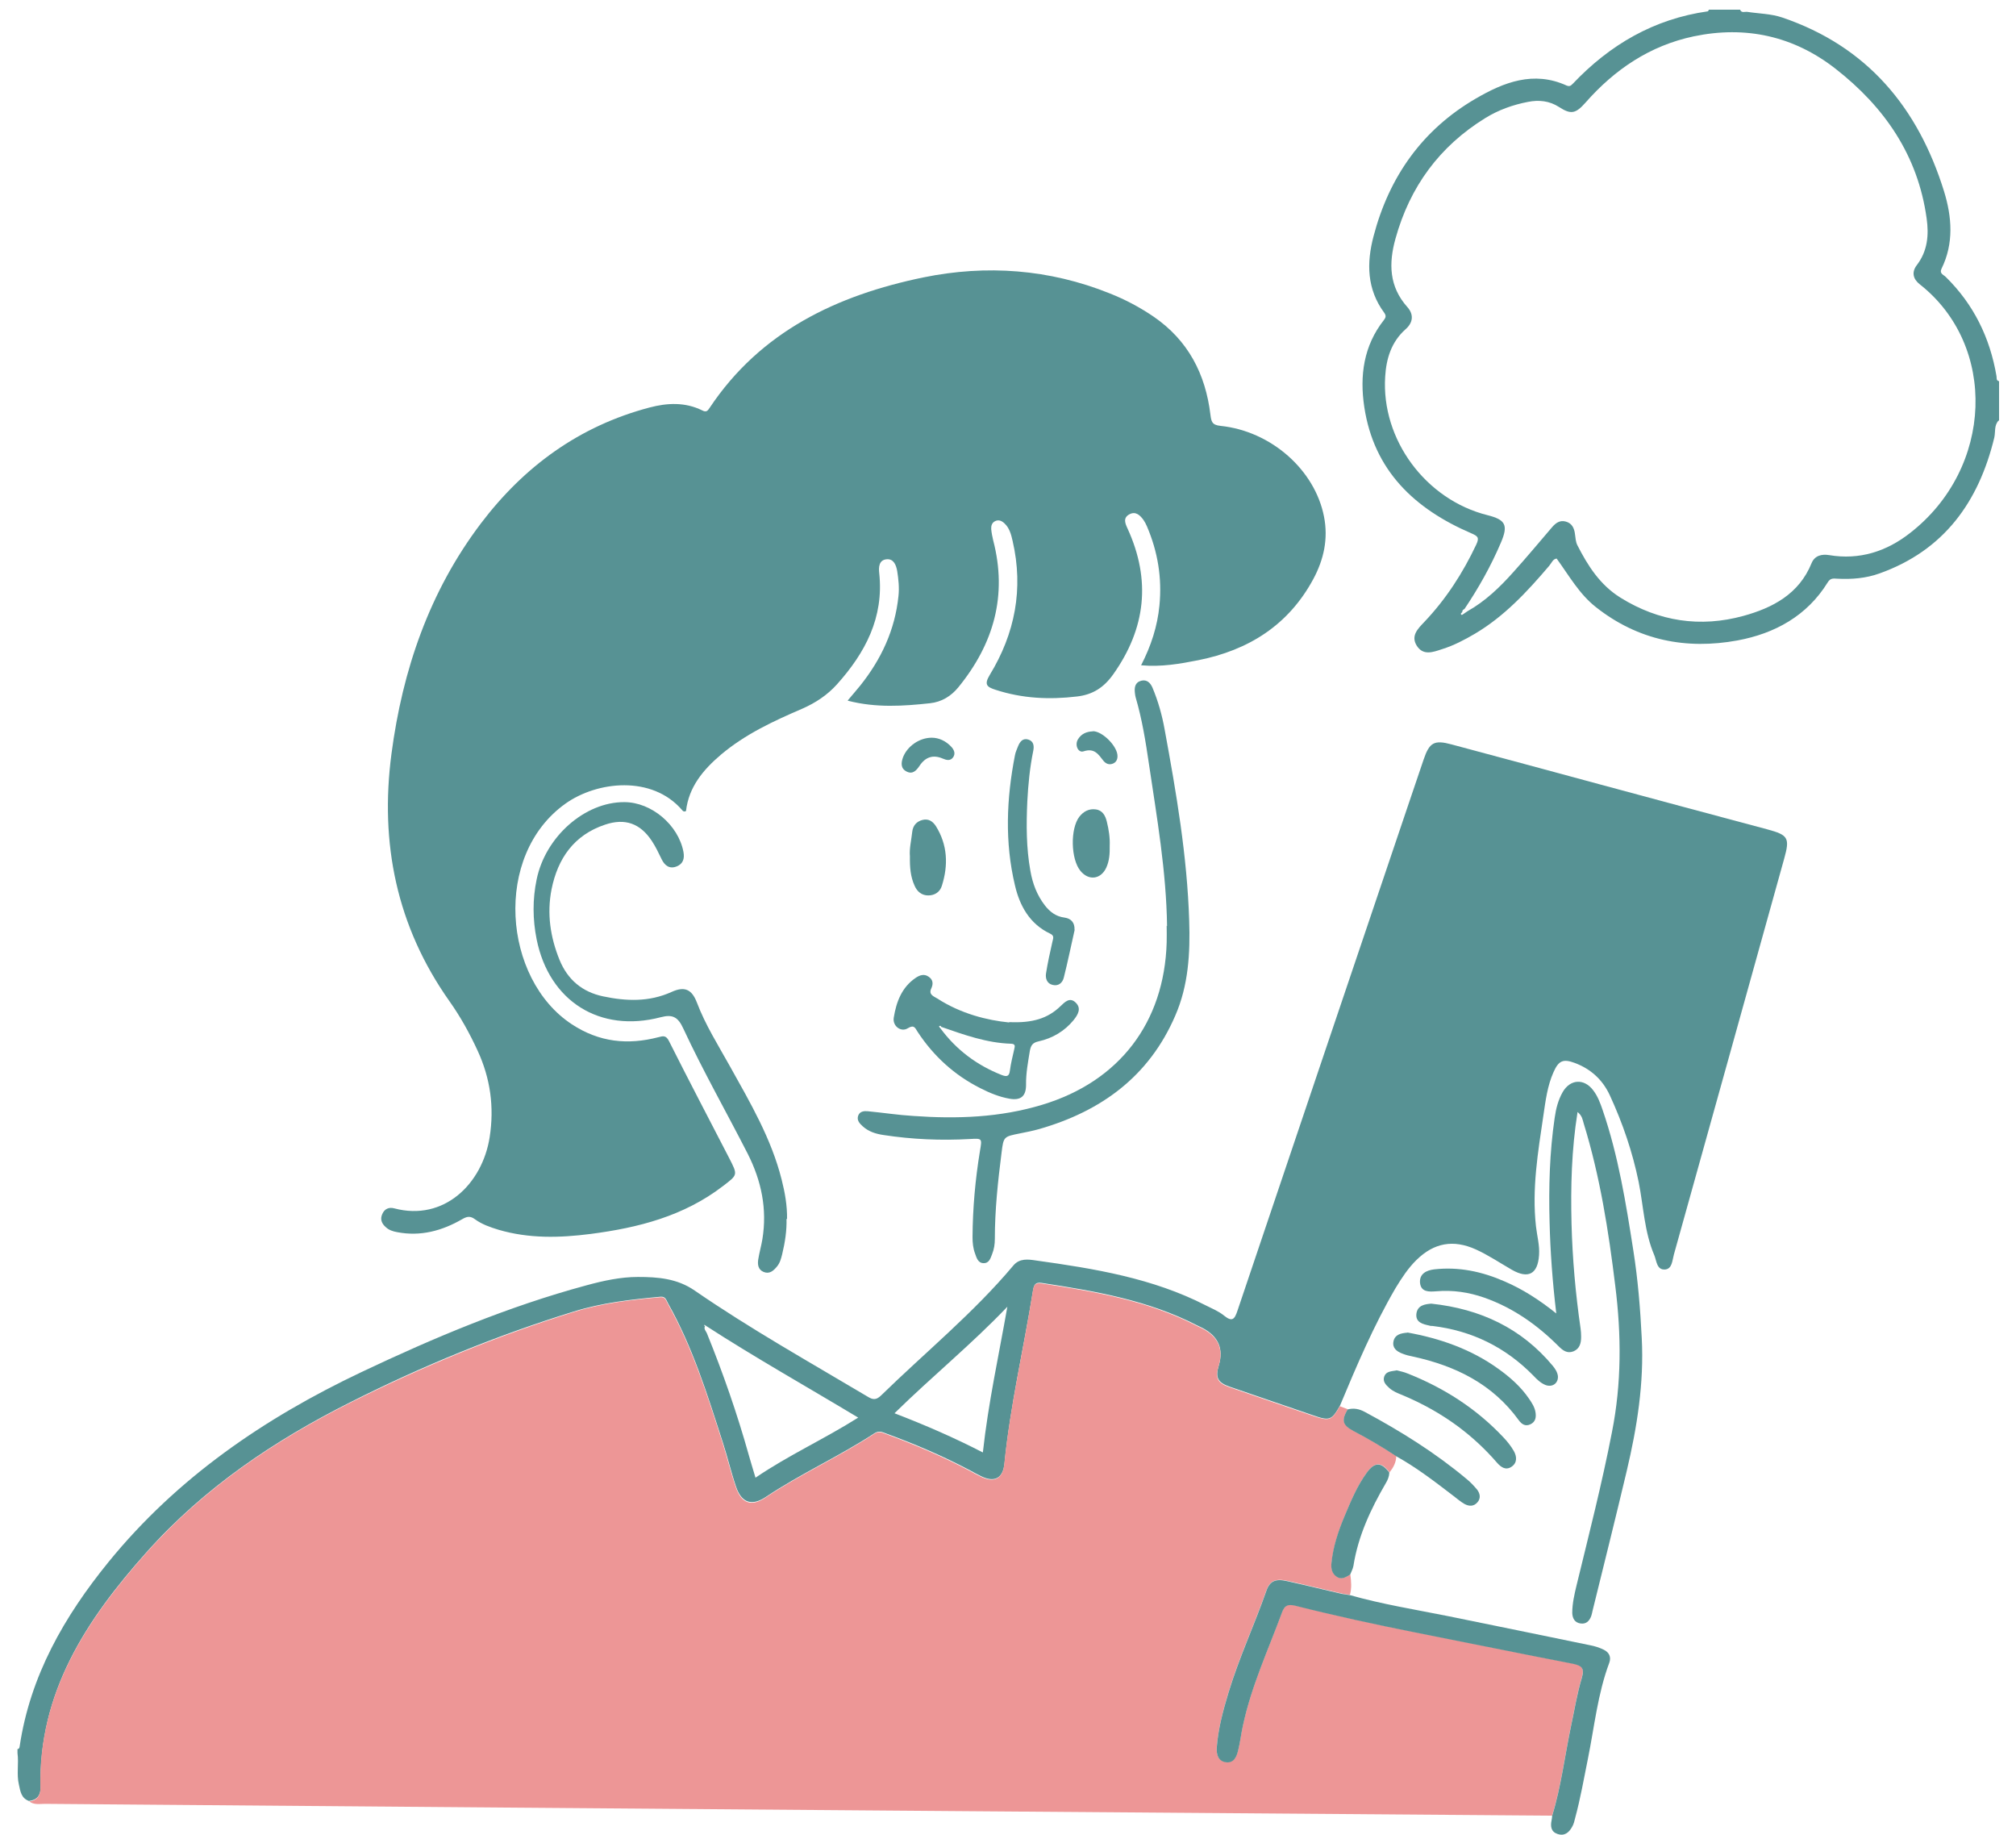 <svg width="89" height="81" viewBox="0 0 89 81" fill="none" xmlns="http://www.w3.org/2000/svg">
<g id="_&#227;&#131;&#172;&#227;&#130;&#164;&#227;&#131;&#164;&#227;&#131;&#188;_1" clip-path="url(#clip0_20_2488)">
<g id="4PzSsp">
<g id="Group">
<path id="Vector" fill-rule="evenodd" clip-rule="evenodd" d="M0.764 77.204C0.836 77.196 0.86 77.148 0.868 77.076C1.333 73.96 2.839 71.34 4.794 68.937C7.822 65.22 11.667 62.592 15.961 60.557C19.173 59.035 22.45 57.657 25.895 56.728C26.631 56.528 27.392 56.36 28.162 56.36C29.035 56.36 29.892 56.424 30.669 56.961C33.136 58.659 35.74 60.117 38.311 61.647C38.544 61.791 38.688 61.791 38.896 61.591C40.851 59.684 42.974 57.954 44.736 55.855C45.009 55.527 45.393 55.583 45.721 55.631C48.309 55.991 50.881 56.408 53.236 57.617C53.508 57.754 53.805 57.874 54.037 58.066C54.397 58.355 54.502 58.234 54.63 57.85C57.145 50.376 59.677 42.909 62.2 35.435C62.416 34.794 62.633 34.161 62.849 33.521C63.105 32.768 63.314 32.647 64.083 32.856C66.27 33.441 68.465 34.033 70.652 34.626C73.111 35.291 75.562 35.948 78.022 36.605C78.943 36.853 79.023 36.981 78.767 37.895C77.148 43.718 75.522 49.55 73.896 55.374C73.824 55.631 73.824 56.007 73.504 56.031C73.135 56.055 73.135 55.647 73.031 55.398C72.59 54.365 72.558 53.252 72.342 52.17C72.07 50.84 71.637 49.575 71.068 48.341C70.748 47.652 70.227 47.179 69.522 46.915C69.009 46.723 68.809 46.811 68.585 47.315C68.312 47.924 68.232 48.581 68.136 49.23C67.896 50.856 67.624 52.474 67.808 54.125C67.856 54.549 67.976 54.966 67.944 55.398C67.888 56.232 67.471 56.456 66.75 56.047C66.222 55.743 65.709 55.398 65.148 55.142C64.163 54.702 63.314 54.846 62.536 55.607C62.16 55.975 61.88 56.408 61.607 56.856C60.638 58.515 59.893 60.277 59.156 62.039C58.795 62.68 58.699 62.721 57.986 62.472C56.753 62.047 55.519 61.631 54.293 61.206C53.757 61.022 53.644 60.798 53.805 60.269C54.029 59.532 53.789 58.979 53.084 58.611C53.004 58.571 52.915 58.531 52.835 58.491C50.688 57.385 48.349 56.985 45.994 56.624C45.681 56.576 45.641 56.736 45.601 56.977C45.193 59.516 44.6 62.023 44.344 64.595C44.28 65.244 43.903 65.444 43.318 65.156C43.15 65.076 42.99 64.987 42.83 64.899C41.636 64.267 40.402 63.738 39.129 63.273C38.96 63.209 38.808 63.129 38.608 63.257C37.054 64.275 35.355 65.036 33.809 66.069C33.184 66.486 32.736 66.325 32.495 65.62C32.271 64.963 32.119 64.299 31.903 63.642C31.23 61.551 30.581 59.46 29.499 57.537C29.419 57.401 29.395 57.209 29.155 57.233C27.857 57.353 26.575 57.497 25.318 57.89C21.929 58.939 18.653 60.285 15.488 61.879C12.108 63.578 8.999 65.668 6.46 68.52C3.816 71.484 1.693 74.697 1.79 78.903C1.798 79.231 1.629 79.455 1.277 79.487C0.94 79.367 0.9 79.071 0.836 78.774C0.724 78.31 0.836 77.837 0.772 77.373V77.188L0.764 77.204ZM31.158 58.499C31.158 58.499 31.11 58.483 31.086 58.475C31.086 58.483 31.086 58.499 31.086 58.507C31.126 58.539 31.15 58.523 31.158 58.483C31.029 58.627 31.158 58.731 31.206 58.843C31.919 60.598 32.544 62.392 33.056 64.219C33.144 64.539 33.248 64.859 33.353 65.22C34.811 64.227 36.389 63.514 37.887 62.568C35.596 61.19 33.329 59.917 31.15 58.507L31.158 58.499ZM39.489 62.376C40.843 62.897 42.117 63.45 43.39 64.106C43.631 61.911 44.095 59.812 44.472 57.674C42.91 59.316 41.155 60.742 39.489 62.376Z" fill="#579294"/>
<path id="Vector_2" fill-rule="evenodd" clip-rule="evenodd" d="M88.236 18.556C88.027 18.773 88.099 19.053 88.043 19.309C87.354 22.153 85.824 24.292 82.972 25.31C82.371 25.526 81.747 25.574 81.114 25.542C80.946 25.534 80.809 25.502 80.689 25.702C79.776 27.184 78.35 27.961 76.708 28.266C74.441 28.682 72.318 28.266 70.459 26.8C69.722 26.223 69.274 25.414 68.721 24.653C68.553 24.669 68.497 24.853 68.392 24.973C67.423 26.111 66.414 27.2 65.116 27.969C64.651 28.242 64.179 28.49 63.666 28.65C63.273 28.779 62.833 28.955 62.544 28.498C62.272 28.058 62.6 27.745 62.873 27.457C63.834 26.447 64.579 25.294 65.172 24.036C65.324 23.715 65.228 23.66 64.956 23.539C62.456 22.466 60.654 20.776 60.229 17.964C60.021 16.586 60.197 15.264 61.094 14.126C61.183 14.014 61.199 13.934 61.111 13.806C60.341 12.765 60.325 11.611 60.638 10.425C61.327 7.798 62.793 5.723 65.148 4.353C66.382 3.632 67.704 3.111 69.162 3.776C69.298 3.832 69.354 3.776 69.434 3.696C71.068 1.974 73.015 0.836 75.394 0.5C75.41 0.5 75.426 0.452 75.442 0.428H76.82C76.884 0.588 77.028 0.508 77.14 0.524C77.653 0.604 78.182 0.604 78.678 0.772C82.436 2.046 84.679 4.754 85.824 8.447C86.169 9.568 86.265 10.738 85.712 11.859C85.608 12.076 85.8 12.124 85.896 12.22C87.13 13.43 87.851 14.903 88.139 16.602C88.155 16.682 88.115 16.794 88.252 16.826V18.573L88.236 18.556ZM64.611 27.096C64.667 27.056 64.731 27.016 64.787 26.976C65.573 26.535 66.213 25.919 66.806 25.254C67.391 24.605 67.952 23.932 68.521 23.267C68.681 23.083 68.865 22.947 69.121 23.019C69.394 23.091 69.498 23.307 69.53 23.571C69.554 23.74 69.562 23.916 69.634 24.06C70.099 24.973 70.635 25.814 71.533 26.375C73.231 27.433 75.066 27.705 76.964 27.184C78.246 26.832 79.424 26.223 79.976 24.853C80.112 24.525 80.417 24.445 80.753 24.501C82.091 24.725 83.285 24.34 84.326 23.523C88.011 20.655 88.188 15.248 84.751 12.548C84.454 12.316 84.382 12.012 84.623 11.699C85.095 11.082 85.159 10.377 85.055 9.64C84.671 6.853 83.189 4.714 81.018 3.023C79.175 1.589 77.06 1.125 74.769 1.605C72.838 2.014 71.284 3.063 69.995 4.529C69.562 5.018 69.354 5.066 68.825 4.722C68.4 4.449 67.936 4.401 67.455 4.497C66.79 4.625 66.157 4.85 65.573 5.21C63.546 6.46 62.24 8.246 61.607 10.53C61.303 11.619 61.319 12.644 62.128 13.55C62.416 13.87 62.392 14.231 62.056 14.527C61.423 15.088 61.199 15.825 61.151 16.626C60.974 19.406 62.945 22.057 65.669 22.738C66.47 22.939 66.59 23.179 66.261 23.948C65.821 24.981 65.276 25.951 64.651 26.88C64.595 26.904 64.547 26.944 64.555 27.016C64.531 27.04 64.483 27.08 64.491 27.096C64.531 27.184 64.571 27.112 64.611 27.096Z" fill="#579294"/>
<path id="Vector_3" fill-rule="evenodd" clip-rule="evenodd" d="M1.269 79.511C1.621 79.479 1.79 79.255 1.782 78.927C1.685 74.721 3.808 71.516 6.452 68.544C8.991 65.692 12.092 63.602 15.48 61.903C18.652 60.317 21.921 58.971 25.31 57.914C26.559 57.521 27.849 57.369 29.147 57.257C29.387 57.233 29.411 57.425 29.491 57.561C30.573 59.484 31.222 61.575 31.895 63.666C32.103 64.323 32.263 64.996 32.487 65.644C32.728 66.357 33.176 66.518 33.801 66.093C35.347 65.06 37.046 64.299 38.6 63.281C38.8 63.153 38.952 63.233 39.12 63.297C40.386 63.762 41.628 64.291 42.822 64.924C42.982 65.012 43.142 65.1 43.31 65.18C43.895 65.46 44.272 65.268 44.336 64.619C44.592 62.056 45.193 59.54 45.593 57.001C45.633 56.76 45.665 56.6 45.986 56.648C48.341 57.009 50.68 57.409 52.827 58.515C52.907 58.555 52.995 58.595 53.075 58.635C53.786 58.998 54.026 59.551 53.797 60.293C53.636 60.822 53.748 61.046 54.285 61.23C55.519 61.655 56.753 62.08 57.978 62.496C58.691 62.736 58.787 62.704 59.148 62.064C59.268 62.112 59.388 62.152 59.5 62.2C59.22 62.688 59.268 62.889 59.765 63.153C60.406 63.489 61.03 63.866 61.639 64.259C61.639 64.547 61.511 64.771 61.343 64.988C60.998 64.515 60.694 64.507 60.342 64.996C59.917 65.58 59.645 66.245 59.364 66.91C59.084 67.575 58.867 68.256 58.787 68.977C58.763 69.217 58.803 69.442 59.02 69.586C59.236 69.73 59.428 69.602 59.612 69.49C59.653 69.794 59.677 70.091 59.596 70.387C59.476 70.371 59.356 70.363 59.236 70.331C58.427 70.147 57.626 69.946 56.825 69.77C56.312 69.658 56.056 69.77 55.903 70.203C55.375 71.709 54.702 73.151 54.237 74.681C53.997 75.474 53.788 76.275 53.716 77.1C53.692 77.412 53.764 77.725 54.133 77.765C54.477 77.805 54.598 77.509 54.662 77.236C54.75 76.876 54.79 76.515 54.87 76.155C55.239 74.424 55.983 72.822 56.592 71.164C56.721 70.82 56.881 70.779 57.201 70.86C58.956 71.3 60.718 71.685 62.488 72.037C64.804 72.494 67.111 72.966 69.426 73.415C69.802 73.487 69.963 73.583 69.834 74.032C69.626 74.721 69.514 75.434 69.362 76.139C69.081 77.477 68.921 78.831 68.521 80.136C59.781 80.072 51.033 80 42.293 79.936C28.858 79.832 15.416 79.728 1.982 79.615C1.741 79.615 1.485 79.672 1.277 79.495L1.269 79.511Z" fill="#ED9696"/>
<path id="Vector_4" fill-rule="evenodd" clip-rule="evenodd" d="M37.422 30.918C37.631 30.669 37.807 30.469 37.975 30.261C38.904 29.099 39.513 27.801 39.665 26.303C39.705 25.935 39.665 25.566 39.609 25.206C39.561 24.933 39.449 24.653 39.137 24.685C38.8 24.717 38.784 25.038 38.816 25.302C39.025 27.256 38.199 28.811 36.95 30.204C36.525 30.677 36.004 31.022 35.42 31.278C34.154 31.823 32.904 32.4 31.831 33.305C31.038 33.978 30.405 34.739 30.285 35.796C30.188 35.844 30.148 35.796 30.108 35.748C28.779 34.21 26.367 34.474 24.965 35.468C21.753 37.751 22.201 43.214 25.246 45.209C26.455 46.002 27.713 46.13 29.067 45.778C29.275 45.722 29.403 45.69 29.532 45.946C30.405 47.684 31.31 49.407 32.199 51.129C32.576 51.866 32.568 51.85 31.919 52.347C30.188 53.677 28.178 54.189 26.071 54.462C24.701 54.638 23.347 54.67 22.009 54.277C21.641 54.165 21.272 54.037 20.968 53.813C20.752 53.653 20.607 53.693 20.399 53.813C19.51 54.325 18.564 54.582 17.531 54.382C17.347 54.349 17.171 54.293 17.035 54.165C16.858 54.013 16.77 53.821 16.874 53.589C16.97 53.356 17.171 53.268 17.403 53.332C19.606 53.917 21.296 52.243 21.617 50.192C21.825 48.862 21.649 47.596 21.088 46.379C20.735 45.61 20.327 44.873 19.838 44.184C17.507 40.883 16.762 37.214 17.283 33.265C17.771 29.564 18.957 26.103 21.232 23.099C23.147 20.575 25.582 18.805 28.666 17.988C29.451 17.78 30.244 17.739 31.006 18.116C31.174 18.204 31.238 18.14 31.326 18.004C33.577 14.623 36.958 13.029 40.763 12.244C43.543 11.675 46.322 11.876 48.99 12.949C49.679 13.221 50.328 13.566 50.937 13.982C52.451 15.024 53.22 16.506 53.436 18.3C53.476 18.605 53.5 18.757 53.885 18.797C56.12 19.029 58.05 20.744 58.451 22.802C58.643 23.78 58.443 24.693 57.978 25.558C56.881 27.593 55.118 28.698 52.899 29.139C52.09 29.299 51.273 29.444 50.376 29.363C50.817 28.506 51.097 27.641 51.185 26.728C51.305 25.51 51.113 24.349 50.632 23.227C50.592 23.131 50.536 23.027 50.48 22.947C50.328 22.738 50.136 22.554 49.863 22.698C49.559 22.858 49.679 23.115 49.783 23.339C50.817 25.606 50.584 27.729 49.15 29.756C48.742 30.333 48.253 30.661 47.54 30.741C46.314 30.886 45.129 30.829 43.951 30.445C43.575 30.325 43.431 30.221 43.695 29.788C44.808 27.962 45.193 25.991 44.704 23.876C44.64 23.596 44.568 23.307 44.344 23.099C44.224 22.987 44.087 22.923 43.927 23.003C43.783 23.075 43.751 23.219 43.759 23.355C43.775 23.523 43.807 23.684 43.847 23.852C44.48 26.279 43.871 28.418 42.309 30.333C41.989 30.725 41.572 30.982 41.059 31.038C39.874 31.166 38.688 31.246 37.454 30.933L37.422 30.918Z" fill="#579294"/>
<path id="Vector_5" fill-rule="evenodd" clip-rule="evenodd" d="M69.642 49.094C69.378 50.753 69.338 52.379 69.378 54.005C69.418 55.551 69.554 57.097 69.778 58.635C69.794 58.755 69.802 58.876 69.802 59.004C69.802 59.284 69.738 59.533 69.458 59.645C69.186 59.749 68.993 59.605 68.809 59.42C67.864 58.475 66.798 57.722 65.525 57.273C64.836 57.033 64.131 56.929 63.402 56.993C63.089 57.017 62.729 57.033 62.689 56.617C62.657 56.216 62.977 56.064 63.322 56.024C64.403 55.904 65.421 56.12 66.414 56.553C67.215 56.897 67.944 57.362 68.705 57.971C68.537 56.56 68.441 55.247 68.409 53.933C68.368 52.395 68.409 50.865 68.633 49.343C68.689 48.942 68.785 48.558 68.985 48.205C69.314 47.628 69.931 47.588 70.331 48.117C70.531 48.373 70.644 48.678 70.748 48.982C71.445 51.009 71.781 53.108 72.11 55.215C72.31 56.488 72.414 57.77 72.478 59.06C72.582 61.055 72.27 63.001 71.813 64.932C71.325 66.991 70.812 69.042 70.307 71.092C70.291 71.165 70.275 71.245 70.251 71.317C70.171 71.541 70.027 71.693 69.77 71.653C69.514 71.613 69.418 71.421 69.41 71.189C69.41 70.772 69.506 70.363 69.602 69.963C70.147 67.72 70.724 65.477 71.164 63.202C71.589 61.063 71.581 58.908 71.308 56.745C71.012 54.325 70.636 51.922 69.915 49.583C69.867 49.431 69.859 49.255 69.642 49.078V49.094Z" fill="#579294"/>
<path id="Vector_6" fill-rule="evenodd" clip-rule="evenodd" d="M51.522 40.875C51.489 38.456 51.073 36.084 50.72 33.705C50.576 32.72 50.416 31.734 50.136 30.781C50.12 30.725 50.112 30.661 50.104 30.597C50.072 30.349 50.104 30.116 50.384 30.044C50.64 29.98 50.792 30.148 50.881 30.357C51.129 30.949 51.305 31.574 51.417 32.207C51.93 34.995 52.411 37.791 52.499 40.635C52.547 42.069 52.467 43.495 51.882 44.832C50.728 47.508 48.614 49.046 45.882 49.831C45.601 49.911 45.313 49.967 45.033 50.023C44.312 50.168 44.304 50.16 44.216 50.873C44.055 52.138 43.919 53.404 43.919 54.678C43.919 54.91 43.887 55.134 43.799 55.351C43.727 55.535 43.671 55.759 43.414 55.751C43.174 55.743 43.11 55.511 43.046 55.327C42.958 55.094 42.934 54.854 42.934 54.606C42.942 53.332 43.054 52.066 43.262 50.8C43.358 50.24 43.366 50.24 42.814 50.272C41.54 50.344 40.266 50.288 39.008 50.096C38.672 50.047 38.352 49.951 38.087 49.711C37.943 49.583 37.815 49.439 37.887 49.238C37.959 49.046 38.151 49.03 38.312 49.046C38.984 49.11 39.649 49.214 40.322 49.254C42.245 49.391 44.151 49.326 46.018 48.758C49.407 47.732 51.401 45.137 51.505 41.596C51.514 41.355 51.505 41.107 51.505 40.859L51.522 40.875Z" fill="#579294"/>
<path id="Vector_7" fill-rule="evenodd" clip-rule="evenodd" d="M34.722 53.788C34.738 54.301 34.658 54.83 34.53 55.359C34.482 55.551 34.434 55.743 34.298 55.903C34.146 56.088 33.969 56.248 33.705 56.136C33.465 56.032 33.441 55.807 33.473 55.591C33.521 55.286 33.609 54.99 33.657 54.694C33.873 53.364 33.617 52.122 33.008 50.92C32.071 49.086 31.045 47.284 30.172 45.409C29.932 44.88 29.692 44.76 29.171 44.896C26.487 45.601 24.244 44.199 23.691 41.46C23.515 40.578 23.507 39.697 23.691 38.816C24.076 36.933 25.814 35.395 27.561 35.403C28.762 35.403 29.948 36.413 30.172 37.598C30.228 37.895 30.156 38.127 29.876 38.239C29.563 38.367 29.347 38.207 29.211 37.927C29.075 37.646 28.947 37.374 28.778 37.118C28.266 36.341 27.593 36.1 26.712 36.397C25.342 36.853 24.621 37.887 24.348 39.257C24.14 40.322 24.292 41.355 24.701 42.365C25.061 43.246 25.71 43.783 26.623 43.975C27.641 44.191 28.65 44.231 29.643 43.783C30.22 43.518 30.541 43.663 30.765 44.247C31.142 45.241 31.71 46.138 32.223 47.059C33.12 48.669 34.05 50.248 34.506 52.058C34.65 52.627 34.755 53.196 34.746 53.812L34.722 53.788Z" fill="#579294"/>
<path id="Vector_8" fill-rule="evenodd" clip-rule="evenodd" d="M68.521 80.152C68.921 78.847 69.082 77.485 69.362 76.155C69.514 75.45 69.626 74.737 69.835 74.048C69.963 73.608 69.811 73.511 69.426 73.431C67.111 72.983 64.804 72.51 62.489 72.053C60.718 71.701 58.948 71.316 57.201 70.876C56.881 70.796 56.713 70.836 56.593 71.18C55.984 72.83 55.239 74.433 54.87 76.171C54.79 76.531 54.75 76.9 54.662 77.252C54.598 77.525 54.478 77.821 54.133 77.781C53.773 77.741 53.693 77.429 53.717 77.116C53.781 76.291 53.997 75.49 54.237 74.697C54.702 73.167 55.375 71.725 55.904 70.219C56.056 69.778 56.312 69.666 56.825 69.786C57.634 69.963 58.435 70.163 59.236 70.347C59.356 70.371 59.476 70.379 59.597 70.403C61.014 70.804 62.456 71.036 63.898 71.324C65.997 71.749 68.096 72.182 70.195 72.614C70.403 72.654 70.612 72.718 70.804 72.814C71.036 72.927 71.14 73.135 71.044 73.391C70.531 74.761 70.387 76.219 70.099 77.637C69.923 78.51 69.77 79.383 69.538 80.241C69.506 80.377 69.474 80.513 69.402 80.633C69.266 80.881 69.066 81.05 68.761 80.945C68.473 80.849 68.441 80.609 68.497 80.345C68.513 80.281 68.513 80.225 68.521 80.16V80.152Z" fill="#579294"/>
<path id="Vector_9" fill-rule="evenodd" clip-rule="evenodd" d="M44.552 45.112C45.577 45.16 46.258 44.952 46.819 44.407C47.011 44.223 47.228 43.999 47.484 44.247C47.756 44.504 47.588 44.784 47.396 45.024C46.995 45.513 46.467 45.825 45.85 45.962C45.593 46.018 45.513 46.13 45.465 46.378C45.385 46.875 45.289 47.371 45.297 47.884C45.297 48.381 45.065 48.581 44.568 48.493C44.111 48.413 43.687 48.237 43.278 48.028C42.133 47.452 41.211 46.61 40.507 45.537C40.402 45.377 40.362 45.208 40.074 45.385C39.778 45.569 39.393 45.289 39.457 44.912C39.569 44.223 39.809 43.574 40.426 43.158C40.603 43.038 40.795 42.973 40.987 43.102C41.187 43.23 41.211 43.414 41.115 43.622C40.979 43.903 41.227 43.975 41.38 44.071C42.421 44.744 43.583 45.032 44.552 45.128V45.112ZM41.564 45.337C41.54 45.281 41.508 45.248 41.452 45.305C41.452 45.305 41.492 45.361 41.516 45.385C42.213 46.33 43.118 47.011 44.215 47.444C44.424 47.524 44.552 47.532 44.584 47.251C44.624 46.939 44.704 46.626 44.776 46.306C44.808 46.17 44.832 46.074 44.632 46.066C43.567 46.034 42.565 45.673 41.572 45.329L41.564 45.337Z" fill="#579294"/>
<path id="Vector_10" fill-rule="evenodd" clip-rule="evenodd" d="M47.444 41.035C47.284 41.74 47.139 42.453 46.963 43.15C46.907 43.375 46.731 43.535 46.474 43.471C46.218 43.415 46.146 43.182 46.178 42.966C46.25 42.502 46.354 42.037 46.459 41.572C46.491 41.42 46.563 41.3 46.354 41.204C45.457 40.779 45.017 39.978 44.808 39.081C44.352 37.174 44.432 35.244 44.808 33.329C44.832 33.193 44.896 33.065 44.944 32.937C45.025 32.736 45.153 32.568 45.393 32.64C45.633 32.712 45.657 32.92 45.617 33.129C45.465 33.866 45.393 34.611 45.353 35.364C45.305 36.397 45.305 37.423 45.489 38.44C45.585 38.993 45.778 39.505 46.122 39.954C46.346 40.242 46.611 40.451 46.995 40.499C47.292 40.539 47.452 40.731 47.436 41.035H47.444Z" fill="#579294"/>
<path id="Vector_11" fill-rule="evenodd" clip-rule="evenodd" d="M62.136 58.812C63.554 59.068 64.94 59.541 66.157 60.422C66.67 60.79 67.143 61.207 67.503 61.736C67.624 61.912 67.744 62.096 67.784 62.312C67.824 62.537 67.8 62.753 67.559 62.865C67.335 62.969 67.175 62.857 67.047 62.681C65.893 61.087 64.259 60.285 62.392 59.877C62.224 59.845 62.064 59.805 61.904 59.741C61.655 59.645 61.455 59.492 61.519 59.196C61.583 58.908 61.824 58.844 62.128 58.819L62.136 58.812Z" fill="#579294"/>
<path id="Vector_12" fill-rule="evenodd" clip-rule="evenodd" d="M63.185 57.538C65.356 57.77 67.167 58.62 68.553 60.286C68.657 60.414 68.753 60.558 68.777 60.734C68.801 61.047 68.537 61.247 68.224 61.127C68.008 61.039 67.84 60.871 67.688 60.71C66.462 59.461 64.98 58.732 63.242 58.523C63.193 58.523 63.145 58.523 63.105 58.507C62.817 58.443 62.488 58.371 62.529 57.987C62.577 57.602 62.913 57.562 63.185 57.538Z" fill="#579294"/>
<path id="Vector_13" fill-rule="evenodd" clip-rule="evenodd" d="M61.647 60.477C61.791 60.518 61.976 60.55 62.144 60.622C63.746 61.255 65.172 62.168 66.358 63.426C66.534 63.61 66.702 63.818 66.83 64.042C66.966 64.283 66.99 64.563 66.726 64.739C66.47 64.908 66.261 64.755 66.085 64.555C65.573 63.962 65.004 63.434 64.371 62.961C63.602 62.392 62.777 61.935 61.895 61.567C61.695 61.487 61.495 61.407 61.335 61.263C61.183 61.126 61.03 60.974 61.111 60.75C61.191 60.526 61.415 60.526 61.647 60.486V60.477Z" fill="#579294"/>
<path id="Vector_14" fill-rule="evenodd" clip-rule="evenodd" d="M61.631 64.267C61.023 63.867 60.398 63.498 59.757 63.162C59.26 62.897 59.212 62.697 59.492 62.208C59.757 62.136 60.005 62.184 60.245 62.313C61.84 63.17 63.37 64.123 64.764 65.293C64.932 65.429 65.076 65.589 65.212 65.749C65.34 65.918 65.38 66.126 65.228 66.302C65.06 66.502 64.844 66.486 64.643 66.374C64.475 66.278 64.323 66.142 64.163 66.022C63.346 65.397 62.537 64.772 61.639 64.275L61.631 64.267Z" fill="#579294"/>
<path id="Vector_15" fill-rule="evenodd" clip-rule="evenodd" d="M59.605 69.498C59.42 69.61 59.228 69.739 59.012 69.594C58.795 69.45 58.755 69.226 58.779 68.986C58.852 68.265 59.076 67.584 59.356 66.919C59.636 66.254 59.909 65.589 60.334 65.004C60.686 64.516 60.982 64.523 61.335 64.996C61.327 65.172 61.263 65.325 61.175 65.469C60.51 66.614 59.957 67.792 59.749 69.114C59.725 69.25 59.653 69.37 59.605 69.498Z" fill="#579294"/>
<path id="Vector_16" fill-rule="evenodd" clip-rule="evenodd" d="M40.17 37.799C40.138 37.454 40.234 37.078 40.274 36.701C40.306 36.437 40.466 36.252 40.731 36.188C40.995 36.124 41.179 36.252 41.316 36.461C41.836 37.294 41.868 38.191 41.58 39.096C41.5 39.361 41.276 39.521 40.979 39.521C40.691 39.521 40.49 39.353 40.378 39.096C40.194 38.696 40.162 38.271 40.17 37.799Z" fill="#579294"/>
<path id="Vector_17" fill-rule="evenodd" clip-rule="evenodd" d="M48.99 37.326C48.998 37.679 48.974 37.999 48.838 38.296C48.597 38.816 48.061 38.88 47.7 38.44C47.268 37.919 47.243 36.573 47.652 36.044C47.836 35.812 48.077 35.684 48.373 35.724C48.678 35.764 48.798 36.004 48.862 36.261C48.95 36.613 49.006 36.982 48.99 37.326Z" fill="#579294"/>
<path id="Vector_18" fill-rule="evenodd" clip-rule="evenodd" d="M41.139 32.56C41.436 32.56 41.756 32.696 42.004 32.968C42.125 33.104 42.189 33.264 42.077 33.425C41.956 33.593 41.788 33.553 41.62 33.481C41.198 33.299 40.856 33.406 40.594 33.801C40.458 34.002 40.298 34.186 40.034 34.058C39.753 33.921 39.777 33.673 39.865 33.425C40.05 32.944 40.578 32.56 41.131 32.56H41.139Z" fill="#579294"/>
<path id="Vector_19" fill-rule="evenodd" clip-rule="evenodd" d="M48.245 32.272C48.678 32.272 49.343 32.952 49.334 33.377C49.334 33.529 49.27 33.649 49.126 33.705C48.958 33.77 48.822 33.705 48.718 33.585C48.493 33.297 48.317 33.001 47.836 33.161C47.596 33.241 47.436 32.88 47.588 32.632C47.732 32.392 47.965 32.288 48.245 32.279V32.272Z" fill="#579294"/>
</g>
</g>
</g>
<defs>
<clipPath id="clip0_20_2488">
<rect width="87.472" height="80.55" fill="white" transform="translate(0.764 0.42)"/>
</clipPath>
</defs>
</svg>
